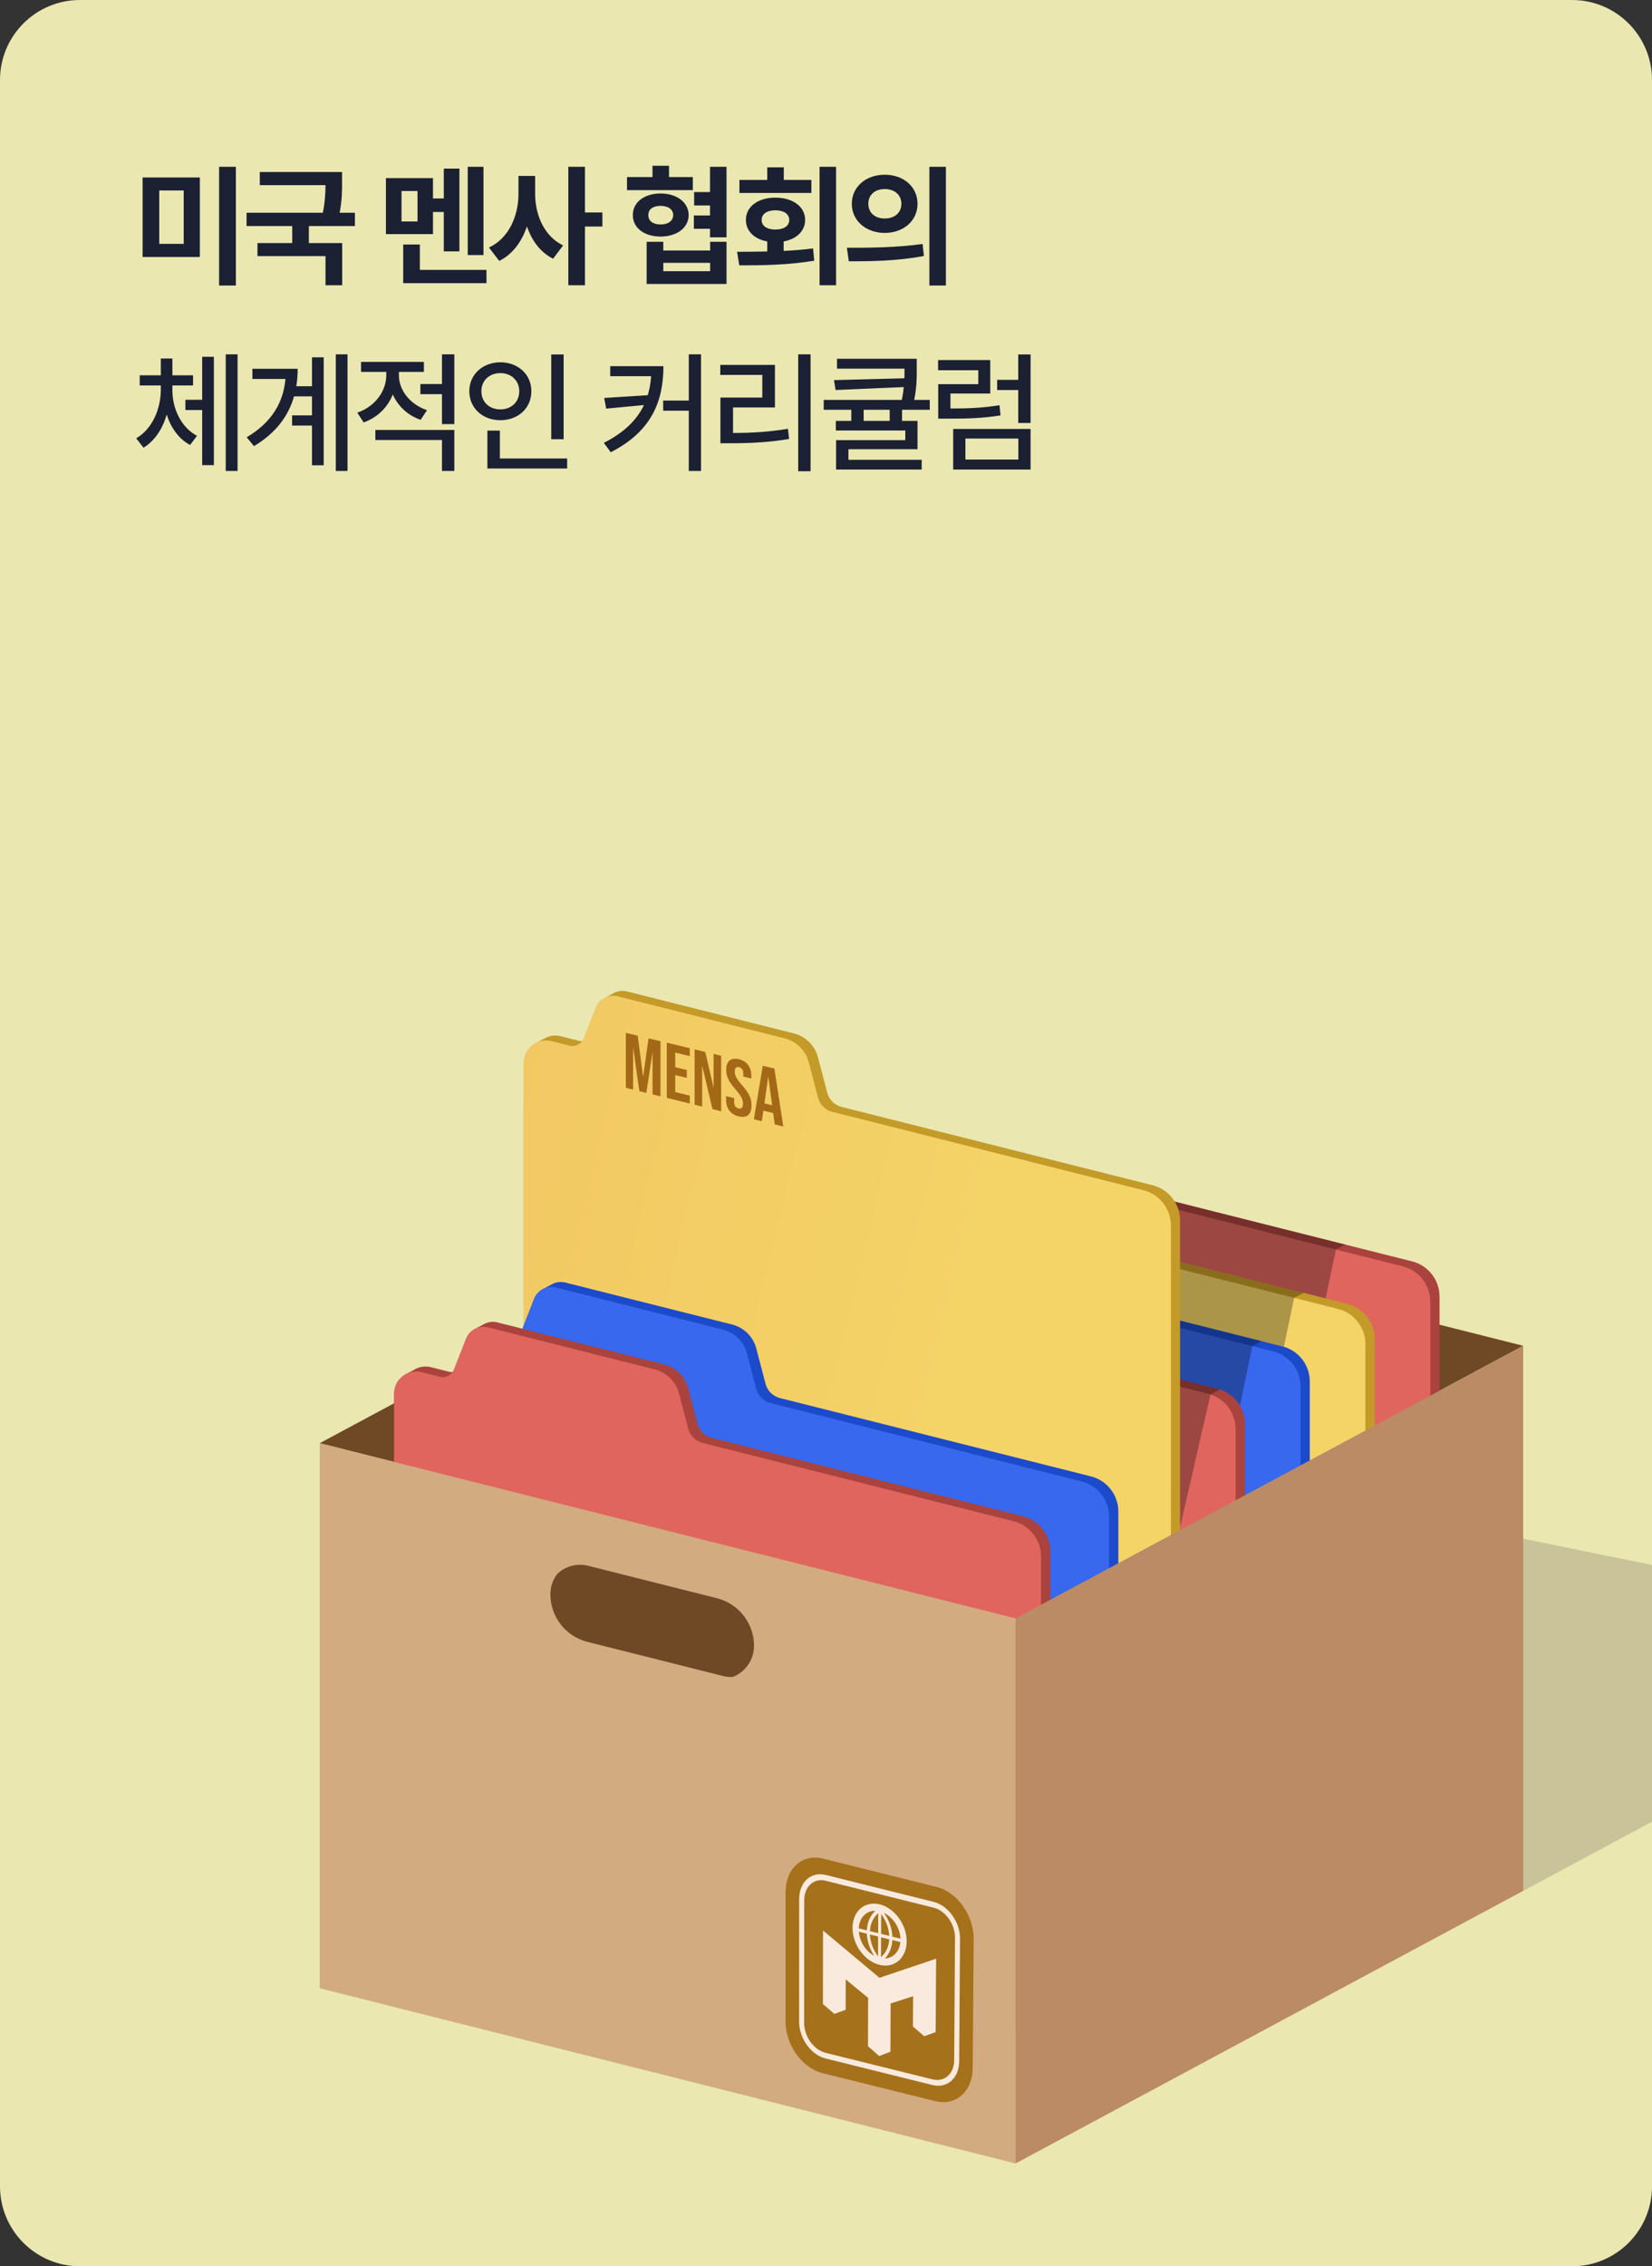 <svg width="248" height="340" viewBox="0 0 248 340" fill="none" xmlns="http://www.w3.org/2000/svg">
<rect x="0" y="0" width="248" height="340" fill="#333333" stroke="none"/>
<g clip-path="url(#clip0_95_13469)">
<rect width="248" height="340" fill="#EAE7B1"/>
<g clip-path="url(#clip1_95_13469)">
<path opacity="0.3" d="M152.461 324.567L300 245.4L200.571 225.114L48 298.279L152.461 324.567Z" fill="#7F6E61"/>
<path d="M48 216.518L152.461 242.802L228.662 201.903L124.206 175.615L48 216.518Z" fill="#6F4826"/>
<path d="M216.103 194.519V261.972C216.103 263.471 215.261 264.73 214.064 265.369L212.596 266.159C211.807 266.562 210.867 266.695 209.918 266.456L121.706 244.257C119.285 243.649 117.592 241.472 117.592 238.979V170.87C117.592 169.628 118.257 168.581 119.219 168.005L120.895 167.105H120.899C121.564 166.781 122.345 166.683 123.134 166.883L211.989 189.241C214.405 189.849 216.103 192.027 216.103 194.519Z" fill="#AA433D"/>
<path d="M214.71 195.273V262.721C214.71 265.231 212.352 267.067 209.918 266.455L121.701 244.256C119.281 243.649 117.587 241.471 117.587 238.978V170.869C117.587 168.696 119.631 167.099 121.737 167.632L210.592 189.99C213.008 190.598 214.706 192.775 214.706 195.268L214.71 195.273Z" fill="#E0655F"/>
<path d="M206.367 200.893V268.345C206.367 269.844 205.524 271.104 204.327 271.743L202.86 272.532C202.07 272.936 201.131 273.069 200.182 272.829L111.97 250.63C109.549 250.023 107.855 247.845 107.855 245.352V177.244C107.855 176.002 108.521 174.955 109.483 174.378L111.159 173.478H111.163C111.828 173.154 112.608 173.057 113.398 173.256L116.12 173.944C116.293 173.988 116.466 174.006 116.639 173.992C116.727 173.873 116.798 173.744 116.856 173.602L118.665 168.985C118.904 168.377 119.334 167.889 119.866 167.583L121.427 166.745C122.008 166.452 122.682 166.368 123.351 166.537L148.392 172.835C150.161 173.283 151.554 174.658 152.015 176.432L153.402 181.728C153.677 182.783 154.506 183.599 155.566 183.865L202.252 195.615C204.669 196.222 206.367 198.4 206.367 200.893Z" fill="#C49B28"/>
<path d="M204.974 201.646V269.094C204.974 271.605 202.615 273.441 200.181 272.829L111.965 250.63C109.544 250.023 107.851 247.845 107.851 245.352V177.243C107.851 175.07 109.894 173.473 112 174.006L114.723 174.693C115.605 174.915 116.514 174.445 116.846 173.602L118.655 168.985C119.17 167.667 120.584 166.944 121.95 167.286L146.991 173.589C148.764 174.037 150.152 175.412 150.618 177.181L152.005 182.481C152.28 183.537 153.109 184.353 154.164 184.619L200.855 196.368C203.272 196.976 204.97 199.154 204.97 201.646H204.974Z" fill="#F4D467"/>
<path d="M196.627 207.267V274.719C196.627 276.218 195.785 277.478 194.588 278.116L193.12 278.906C192.331 279.31 191.391 279.443 190.442 279.203L102.231 257.004C99.81 256.397 98.116 254.219 98.116 251.726V183.617C98.116 182.376 98.781 181.329 99.743 180.752L101.419 179.852H101.424C102.089 179.528 102.869 179.431 103.658 179.63L106.381 180.318C106.553 180.362 106.726 180.38 106.899 180.366C106.988 180.247 107.059 180.118 107.117 179.976L108.925 175.359C109.165 174.751 109.595 174.263 110.127 173.957L111.688 173.119C112.268 172.826 112.942 172.742 113.612 172.911L138.653 179.209C140.422 179.657 141.814 181.032 142.275 182.806L143.663 188.102C143.938 189.157 144.767 189.973 145.827 190.239L192.513 201.989C194.929 202.596 196.627 204.774 196.627 207.267Z" fill="#1B4BCB"/>
<path d="M195.24 208.016V275.464C195.24 277.974 192.881 279.811 190.447 279.199L102.231 257C99.81 256.392 98.116 254.214 98.116 251.722V183.613C98.116 181.44 100.16 179.843 102.266 180.375L104.988 181.063C105.871 181.284 106.78 180.814 107.112 179.971L108.921 175.354C109.435 174.037 110.85 173.314 112.215 173.656L137.256 179.958C139.03 180.406 140.418 181.781 140.883 183.551L142.271 188.851C142.546 189.907 143.375 190.723 144.43 190.989L191.121 202.738C193.537 203.346 195.235 205.523 195.235 208.016H195.24Z" fill="#3768ED"/>
<path d="M186.889 213.636V281.088C186.889 282.587 186.046 283.847 184.849 284.486L183.382 285.275C182.592 285.679 181.653 285.812 180.704 285.572L92.492 263.374C90.071 262.766 88.377 260.588 88.377 258.096V189.987C88.377 188.745 89.043 187.698 90.005 187.121L91.68 186.221H91.685C92.35 185.897 93.13 185.8 93.919 185.999L96.642 186.687C96.815 186.731 96.988 186.749 97.16 186.736C97.249 186.616 97.32 186.487 97.378 186.345L99.187 181.728C99.426 181.12 99.856 180.633 100.388 180.327L101.949 179.488C102.53 179.196 103.204 179.111 103.873 179.28L128.914 185.578C130.683 186.026 132.075 187.401 132.537 189.175L133.924 194.471C134.199 195.526 135.028 196.343 136.088 196.609L182.774 208.358C185.191 208.965 186.889 211.143 186.889 213.636Z" fill="#AA433D"/>
<path d="M185.496 214.39V281.838C185.496 284.348 183.137 286.184 180.703 285.572L92.487 263.373C90.066 262.766 88.373 260.588 88.373 258.095V189.986C88.373 187.813 90.416 186.216 92.522 186.749L95.245 187.436C96.127 187.658 97.036 187.188 97.368 186.345L99.177 181.728C99.692 180.411 101.106 179.688 102.472 180.029L127.513 186.332C129.286 186.78 130.674 188.155 131.14 189.924L132.527 195.225C132.802 196.28 133.631 197.096 134.686 197.362L181.377 209.112C183.794 209.719 185.492 211.897 185.492 214.39H185.496Z" fill="#E0655F"/>
<path opacity="0.3" d="M172.312 230.72L177.053 229.571L181.721 209.204L183.157 208.468C183.157 208.468 185.041 209 186.136 210.867L188.012 201.948L189.373 201.19L192.738 202.041L194.281 194.705L195.7 193.96L199.007 194.794L200.55 187.462L201.92 186.704L129.936 168.59V230.716H172.317L172.312 230.72Z" fill="black"/>
<path d="M177.152 183.099V250.551C177.152 252.05 176.31 253.31 175.113 253.949L173.645 254.738C172.856 255.142 171.916 255.275 170.967 255.035L82.755 232.836C80.335 232.229 78.641 230.051 78.641 227.558V159.449C78.641 158.208 79.306 157.161 80.268 156.584L81.944 155.684H81.949C82.614 155.36 83.394 155.263 84.183 155.462L86.905 156.15C87.078 156.194 87.251 156.212 87.424 156.198C87.513 156.079 87.584 155.95 87.641 155.808L89.45 151.191C89.69 150.583 90.12 150.095 90.652 149.789L92.213 148.951C92.793 148.658 93.467 148.574 94.137 148.743L119.178 155.041C120.947 155.489 122.339 156.864 122.8 158.638L124.188 163.934C124.463 164.989 125.292 165.805 126.352 166.071L173.038 177.821C175.454 178.428 177.152 180.606 177.152 183.099Z" fill="#C49B28"/>
<path d="M175.76 183.852V251.3C175.76 253.811 173.401 255.647 170.967 255.035L82.751 232.836C80.33 232.228 78.636 230.051 78.636 227.558V159.449C78.636 157.276 80.68 155.679 82.786 156.211L85.508 156.899C86.391 157.121 87.3 156.65 87.632 155.808L89.441 151.19C89.955 149.873 91.37 149.15 92.735 149.492L117.776 155.794C119.55 156.242 120.938 157.617 121.403 159.387L122.791 164.687C123.066 165.743 123.895 166.559 124.95 166.825L171.641 178.574C174.057 179.182 175.755 181.36 175.755 183.852H175.76Z" fill="#F4D467"/>
<path d="M175.76 183.852V251.3C175.76 253.811 173.401 255.647 170.967 255.035L82.751 232.836C80.33 232.228 78.636 230.051 78.636 227.558V159.449C78.636 157.276 80.68 155.679 82.786 156.211L85.508 156.899C86.391 157.121 87.3 156.65 87.632 155.808L89.441 151.19C89.955 149.873 91.37 149.15 92.735 149.492L117.776 155.794C119.55 156.242 120.938 157.617 121.403 159.387L122.791 164.687C123.066 165.743 123.895 166.559 124.95 166.825L171.641 178.574C174.057 179.182 175.755 181.36 175.755 183.852H175.76Z" fill="url(#paint0_linear_95_13469)"/>
<path d="M93.951 154.956L95.737 155.386L96.535 161.489H96.558L97.356 155.777L99.151 156.207V164.483L97.963 164.191V157.932H97.941L97.028 163.96L95.977 163.703L95.064 157.232H95.041V163.472L93.951 163.202V154.956Z" fill="#A36917"/>
<path d="M100.1 156.429L103.549 157.258V158.443L101.364 157.915V160.106L103.102 160.527V161.711L101.364 161.29V163.836L103.549 164.373V165.557L100.1 164.71V156.429Z" fill="#A36917"/>
<path d="M104.277 157.435L105.869 157.817L107.106 163.095H107.128V158.118L108.263 158.393V166.718L106.955 166.395L105.43 159.955H105.407V166.013L104.277 165.734V157.431V157.435Z" fill="#A36917"/>
<path d="M108.999 164.923V164.448L110.209 164.745V165.318C110.209 165.912 110.466 166.191 110.87 166.289C111.273 166.386 111.535 166.236 111.535 165.619C111.535 164.927 111.277 164.426 110.439 163.468C109.371 162.244 109.021 161.481 109.021 160.527C109.021 159.219 109.681 158.616 110.927 158.913C112.173 159.21 112.794 160.124 112.794 161.459V161.805L111.583 161.512V161.082C111.583 160.488 111.348 160.204 110.94 160.106C110.533 160.008 110.302 160.177 110.302 160.749C110.302 161.357 110.568 161.862 111.406 162.816C112.479 164.045 112.816 164.794 112.816 165.832C112.816 167.194 112.138 167.788 110.883 167.482C109.628 167.176 108.999 166.258 108.999 164.923Z" fill="#A36917"/>
<path d="M114.509 159.892L116.251 160.309L117.59 169.007L116.3 168.688L116.065 166.967V166.989L114.602 166.63L114.367 168.209L113.174 167.916L114.509 159.883V159.892ZM115.914 165.827L115.342 161.551H115.32L114.757 165.543L115.914 165.827Z" fill="#A36917"/>
<path d="M167.889 226.774V294.226C167.889 295.725 167.047 296.985 165.85 297.623L164.382 298.413C163.593 298.817 162.653 298.95 161.704 298.71L73.492 276.511C71.072 275.904 69.378 273.726 69.378 271.233V203.124C69.378 201.883 70.043 200.836 71.005 200.259L72.681 199.359H72.685C73.35 199.035 74.131 198.937 74.92 199.137L77.642 199.825C77.815 199.869 77.988 199.887 78.161 199.873C78.25 199.754 78.321 199.625 78.378 199.483L80.187 194.866C80.427 194.258 80.857 193.77 81.389 193.464L82.949 192.626C83.53 192.333 84.204 192.249 84.874 192.418L109.915 198.716C111.684 199.164 113.076 200.539 113.537 202.313L114.925 207.609C115.2 208.664 116.029 209.48 117.088 209.746L163.775 221.496C166.191 222.103 167.889 224.281 167.889 226.774Z" fill="#1B4BCB"/>
<path d="M166.497 227.527V294.975C166.497 297.485 164.138 299.322 161.704 298.71L73.487 276.511C71.067 275.903 69.373 273.725 69.373 271.233V203.124C69.373 200.951 71.417 199.354 73.523 199.886L76.245 200.574C77.127 200.795 78.036 200.325 78.369 199.483L80.178 194.865C80.692 193.548 82.106 192.825 83.472 193.167L108.513 199.469C110.287 199.917 111.674 201.292 112.14 203.062L113.528 208.362C113.803 209.418 114.632 210.234 115.687 210.5L162.378 222.249C164.794 222.857 166.492 225.034 166.492 227.527H166.497Z" fill="#3768ED"/>
<path d="M157.677 232.752V300.204C157.677 301.704 156.834 302.963 155.637 303.602L154.17 304.391C153.381 304.795 152.441 304.928 151.492 304.689L63.28 282.49C60.859 281.882 59.166 279.704 59.166 277.212V209.103C59.166 207.861 59.831 206.814 60.793 206.238L62.469 205.337H62.473C63.138 205.014 63.918 204.916 64.708 205.116L67.43 205.803C67.603 205.847 67.776 205.865 67.949 205.852C68.037 205.732 68.108 205.603 68.166 205.462L69.975 200.844C70.214 200.237 70.644 199.749 71.176 199.443L72.737 198.605C73.318 198.312 73.992 198.228 74.661 198.396L99.702 204.694C101.471 205.142 102.864 206.517 103.325 208.291L104.712 213.587C104.987 214.643 105.816 215.459 106.876 215.725L153.562 227.474C155.979 228.082 157.677 230.259 157.677 232.752Z" fill="#AA433D"/>
<path d="M156.284 233.506V300.954C156.284 303.464 153.925 305.3 151.491 304.688L63.275 282.49C60.854 281.882 59.161 279.704 59.161 277.212V209.103C59.161 206.929 61.205 205.333 63.31 205.865L66.033 206.552C66.915 206.774 67.824 206.304 68.156 205.461L69.965 200.844C70.48 199.527 71.894 198.804 73.26 199.145L98.301 205.448C100.074 205.896 101.462 207.271 101.928 209.041L103.315 214.341C103.59 215.396 104.419 216.213 105.475 216.479L152.165 228.228C154.582 228.835 156.28 231.013 156.28 233.506H156.284Z" fill="#E0655F"/>
<path d="M228.661 201.903V283.664L152.46 324.567V242.801L228.661 201.903Z" fill="#BA8B64"/>
<path d="M152.461 242.802V324.567L48 298.279V216.518L152.461 242.802Z" fill="#D3AB81"/>
<path d="M113.193 246.914C113.193 249.061 111.867 250.835 110.054 251.571H110.045C109.592 251.62 109.118 251.589 108.639 251.469L88.187 246.324C84.915 245.499 82.623 242.559 82.623 239.183C82.623 238.004 83.022 236.935 83.687 236.092C84.591 235.258 85.793 234.757 87.078 234.757C87.486 234.757 87.899 234.806 88.315 234.912L107.624 239.773C110.896 240.594 113.193 243.539 113.193 246.914Z" fill="#6F4826"/>
<path fill-rule="evenodd" clip-rule="evenodd" d="M146.17 290.908L146.024 310.277C145.997 313.777 143.488 315.99 140.415 315.227L123.501 311.036C120.424 310.273 117.932 306.813 117.932 303.305V283.874C117.932 280.321 120.446 278.063 123.55 278.84L140.61 283.093C143.709 283.865 146.197 287.369 146.17 290.908Z" fill="#A5711B"/>
<path d="M140.002 312.813L123.934 308.826C121.744 308.285 119.966 305.815 119.966 303.317L119.975 284.875C119.975 282.352 121.771 280.742 123.974 281.292L140.162 285.328C142.361 285.878 144.139 288.37 144.121 290.89L143.992 309.283C143.975 311.771 142.183 313.355 139.998 312.809L140.002 312.813ZM123.979 282.161C122.192 281.717 120.738 283.017 120.733 285.066L120.72 303.508C120.72 305.531 122.161 307.535 123.934 307.975L140.006 311.962C141.78 312.401 143.23 311.119 143.243 309.101L143.367 290.708C143.38 288.668 141.939 286.645 140.157 286.202L123.974 282.17L123.979 282.161Z" fill="#F9EADD"/>
<path fill-rule="evenodd" clip-rule="evenodd" d="M140.53 293.857L140.463 304.87L138.734 305.487L137.049 304.023L137.076 299.481L133.702 300.577L133.671 307.811L131.982 308.463L130.301 306.977L130.324 299.734L126.963 296.966L126.954 301.517L125.26 302.138L123.536 300.665L123.553 289.63L132.026 296.718L140.53 293.857Z" fill="#F9EADD"/>
<path fill-rule="evenodd" clip-rule="evenodd" d="M132.065 285.705C129.817 285.146 127.986 286.729 127.982 289.235C127.978 291.741 129.791 294.225 132.03 294.779C134.269 295.334 136.1 293.759 136.113 291.258C136.127 288.756 134.313 286.263 132.065 285.7V285.705ZM131.414 286.667L131.396 286.68C131.125 286.933 130.886 287.23 130.691 287.572C130.491 287.918 130.341 288.308 130.248 288.729C130.185 289.009 130.146 289.297 130.128 289.599L128.917 289.297C128.993 287.714 130.039 286.649 131.409 286.667H131.414ZM128.931 289.807L130.128 290.104C130.177 291.271 130.58 292.424 131.227 293.422C129.986 292.743 129.05 291.306 128.931 289.807ZM131.813 293.506C131.103 292.548 130.647 291.395 130.589 290.224L131.821 290.53L131.813 293.506ZM131.826 290.02L130.593 289.714C130.655 288.574 131.121 287.643 131.839 287.04L131.83 290.02H131.826ZM135.178 290.854L133.963 290.552C133.91 289.293 133.444 288.042 132.704 286.986C134.074 287.647 135.116 289.231 135.178 290.854ZM132.283 287.155C132.992 288.113 133.444 289.266 133.497 290.433L132.274 290.127L132.287 287.155H132.283ZM132.269 290.641L133.493 290.947C133.431 292.083 132.97 293.01 132.256 293.608L132.269 290.641ZM132.837 293.826C133.489 293.151 133.901 292.198 133.959 291.058L135.164 291.36C135.031 292.797 134.087 293.768 132.837 293.826Z" fill="#F9EADD"/>
</g>
<path d="M30 26.625V38.559H21.406V26.625H30ZM23.906 36.586H27.578V28.578H23.906V36.586ZM32.891 42.836V25.023H35.41V42.836H32.891ZM51.348 25.805V27.191C51.358 28.5 51.358 30.004 50.987 31.918H53.282V33.91H46.368V36.469H51.368V42.797H48.868V38.422H38.653V36.469H43.868V33.91H37.013V31.918H48.468C48.8 30.248 48.848 28.949 48.868 27.777H39.005V25.805H51.348ZM72.581 25.023V38.266H70.217V25.023H72.581ZM57.932 35.121V26.723H65.002V29.77H66.623V25.297H68.967V37.719H66.623V31.801H65.002V35.121H57.932ZM60.276 33.227H62.678V28.656H60.276V33.227ZM60.53 42.484V36.684H63.03V40.492H73.03V42.484H60.53ZM80.335 29.047C80.325 32.23 81.683 35.443 84.534 36.82L83.031 38.812C81.126 37.865 79.837 36.107 79.105 33.969C78.323 36.264 76.956 38.148 74.945 39.145L73.402 37.133C76.419 35.746 77.835 32.348 77.835 29.047V26.391H80.335V29.047ZM85.316 42.797V25.023H87.816V31.879H90.433V33.988H87.816V42.797H85.316ZM104.009 26.566V28.52H94.126V26.566H97.954V24.867H100.434V26.566H104.009ZM95.005 32.27C94.985 30.355 96.714 29.027 99.165 29.027C101.606 29.027 103.364 30.355 103.384 32.27C103.364 34.193 101.606 35.482 99.165 35.492C96.714 35.482 94.985 34.193 95.005 32.27ZM97.075 42.602V36.273H99.575V37.582H106.606V36.273H109.067V42.602H97.075ZM97.329 32.27C97.319 33.158 98.042 33.685 99.165 33.676C100.278 33.685 101.059 33.158 101.059 32.27C101.059 31.381 100.278 30.893 99.165 30.883C98.042 30.893 97.319 31.381 97.329 32.27ZM99.575 40.688H106.606V39.438H99.575V40.688ZM104.165 34.32V32.328H106.587V30.824H104.204V28.812H106.587V25.023H109.067V35.609H106.587V34.32H104.165ZM125.513 25.023V42.797H123.033V25.023H125.513ZM110.65 37.777C112.007 37.768 113.56 37.768 115.181 37.728V36.225C113.238 35.873 111.968 34.662 111.978 32.992C111.968 31.01 113.775 29.652 116.392 29.652C119.029 29.652 120.865 31.01 120.865 32.992C120.865 34.652 119.595 35.863 117.642 36.225V37.641C119.136 37.572 120.63 37.455 122.056 37.27L122.232 39.105C118.336 39.779 114.146 39.818 110.982 39.809L110.65 37.777ZM111.002 28.949V26.996H115.181V25.102H117.662V26.996H121.802V28.949H111.002ZM114.341 32.992C114.332 33.93 115.181 34.438 116.392 34.438C117.642 34.438 118.482 33.93 118.482 32.992C118.482 32.074 117.642 31.557 116.392 31.547C115.181 31.557 114.332 32.074 114.341 32.992ZM132.819 26.215C135.641 26.205 137.731 28.021 137.741 30.57C137.731 33.129 135.641 34.935 132.819 34.945C130.016 34.935 127.868 33.129 127.877 30.57C127.868 28.021 130.016 26.205 132.819 26.215ZM127.135 37.172C130.309 37.182 134.704 37.143 138.502 36.605L138.698 38.402C134.752 39.174 130.534 39.203 127.428 39.203L127.135 37.172ZM130.358 30.57C130.348 31.977 131.412 32.787 132.819 32.777C134.235 32.787 135.309 31.977 135.319 30.57C135.309 29.184 134.235 28.363 132.819 28.363C131.412 28.363 130.348 29.184 130.358 30.57ZM139.518 42.836V25.023H141.998V42.836H139.518ZM25.879 58.531C25.879 61.285 27.158 64.088 29.57 65.387L28.535 66.754C26.836 65.856 25.664 64.186 25.029 62.203C24.404 64.322 23.232 66.148 21.543 67.164L20.449 65.758C22.871 64.352 24.121 61.353 24.141 58.531V57.828H20.977V56.305H24.141V53.785H25.879V56.305H28.984V57.828H25.879V58.531ZM27.832 61.52V59.977H30.352V53.531H32.109V69.781H30.352V61.52H27.832ZM33.887 70.66V53.16H35.664V70.66H33.887ZM52.169 53.16V70.66H50.411V53.16H52.169ZM37.032 65.602C40.753 63.395 42.53 60.455 42.852 56.852H37.891V55.328H44.688C44.688 56.227 44.62 57.096 44.483 57.945H46.837V53.609H48.594V69.801H46.837V63.844H43.848V62.32H46.837V59.469H44.141C43.292 62.408 41.427 64.967 38.126 66.93L37.032 65.602ZM59.884 56.266C59.875 58.473 61.457 60.631 64.103 61.539L63.146 62.984C61.183 62.31 59.728 60.904 58.966 59.176C58.205 61.1 56.672 62.643 54.591 63.375L53.634 61.91C56.32 60.992 58 58.658 57.99 56.285V55.797H54.201V54.293H63.634V55.797H59.884V56.266ZM56.349 66.012V64.508H68.205V70.66H66.349V66.012H56.349ZM63.107 59.137V57.613H66.349V53.16H68.205V63.629H66.349V59.137H63.107ZM84.612 53.18V65.894H82.756V53.18H84.612ZM70.452 58.688C70.461 56.158 72.473 54.361 75.12 54.352C77.756 54.361 79.768 56.158 79.768 58.688C79.768 61.256 77.756 63.043 75.12 63.043C72.473 63.043 70.461 61.256 70.452 58.688ZM72.268 58.688C72.258 60.338 73.489 61.422 75.12 61.422C76.721 61.422 77.952 60.338 77.952 58.688C77.952 57.076 76.721 55.973 75.12 55.973C73.489 55.973 72.258 57.076 72.268 58.688ZM73.166 70.289V64.606H75.041V68.785H85.139V70.289H73.166ZM99.594 54.938C99.584 60.094 97.904 64.684 91.684 67.848L90.648 66.441C93.715 64.879 95.609 62.994 96.674 60.768L91 61.305L90.707 59.703L97.24 59.293C97.514 58.395 97.68 57.438 97.748 56.441H91.606V54.938H99.594ZM99.555 61.617V60.094H103.402V53.16H105.238V70.66H103.402V61.617H99.555ZM121.684 53.16V70.699H119.829V53.16H121.684ZM108.13 56.246V54.742H116.333V61.129H110.044V64.957C112.886 64.947 115.356 64.811 118.286 64.332L118.462 65.856C115.366 66.373 112.729 66.49 109.634 66.5H108.149V59.645H114.438V56.246H108.13ZM137.623 53.824V55.23C137.632 56.549 137.632 58.053 137.242 59.996H139.576V61.48H135.416V63.141H137.74V67.398H127.369V68.981H138.365V70.445H125.513V66.031H135.904V64.586H125.474V63.141H127.798V61.48H123.658V59.996H135.386C135.523 59.293 135.621 58.658 135.679 58.072L125.435 58.512L125.201 57.027L135.767 56.754C135.787 56.246 135.787 55.768 135.787 55.309H125.65V53.824H137.623ZM129.654 63.141H133.56V61.48H129.654V63.141ZM154.713 64.352V70.445H143.092V64.352H154.713ZM140.827 55.543V54.02H148.659V59.039H142.682V61.285C145.485 61.285 147.575 61.188 150.045 60.797L150.202 62.32C147.536 62.74 145.299 62.818 142.213 62.809H140.846V57.633H146.862V55.543H140.827ZM144.928 68.941H152.877V65.797H144.928V68.941ZM149.694 58.512V56.988H152.858V53.18H154.713V63.453H152.858V58.512H149.694Z" fill="#1B2132"/>
</g>
<defs>
<linearGradient id="paint0_linear_95_13469" x1="66.82" y1="172.513" x2="175.857" y2="199.101" gradientUnits="userSpaceOnUse">
<stop stop-color="#F2C763"/>
<stop offset="0.79" stop-color="#F4D467"/>
</linearGradient>
<clipPath id="clip0_95_13469">
<path d="M0 12C0 5.373 5.373 0 12 0H236C242.627 0 248 5.373 248 12V328C248 334.627 242.627 340 236 340H12C5.373 340 0 334.627 0 328V12Z" fill="white"/>
</clipPath>
<clipPath id="clip1_95_13469">
<rect width="200" height="210.286" fill="white" transform="translate(48 114.257)"/>
</clipPath>
</defs>
</svg>
